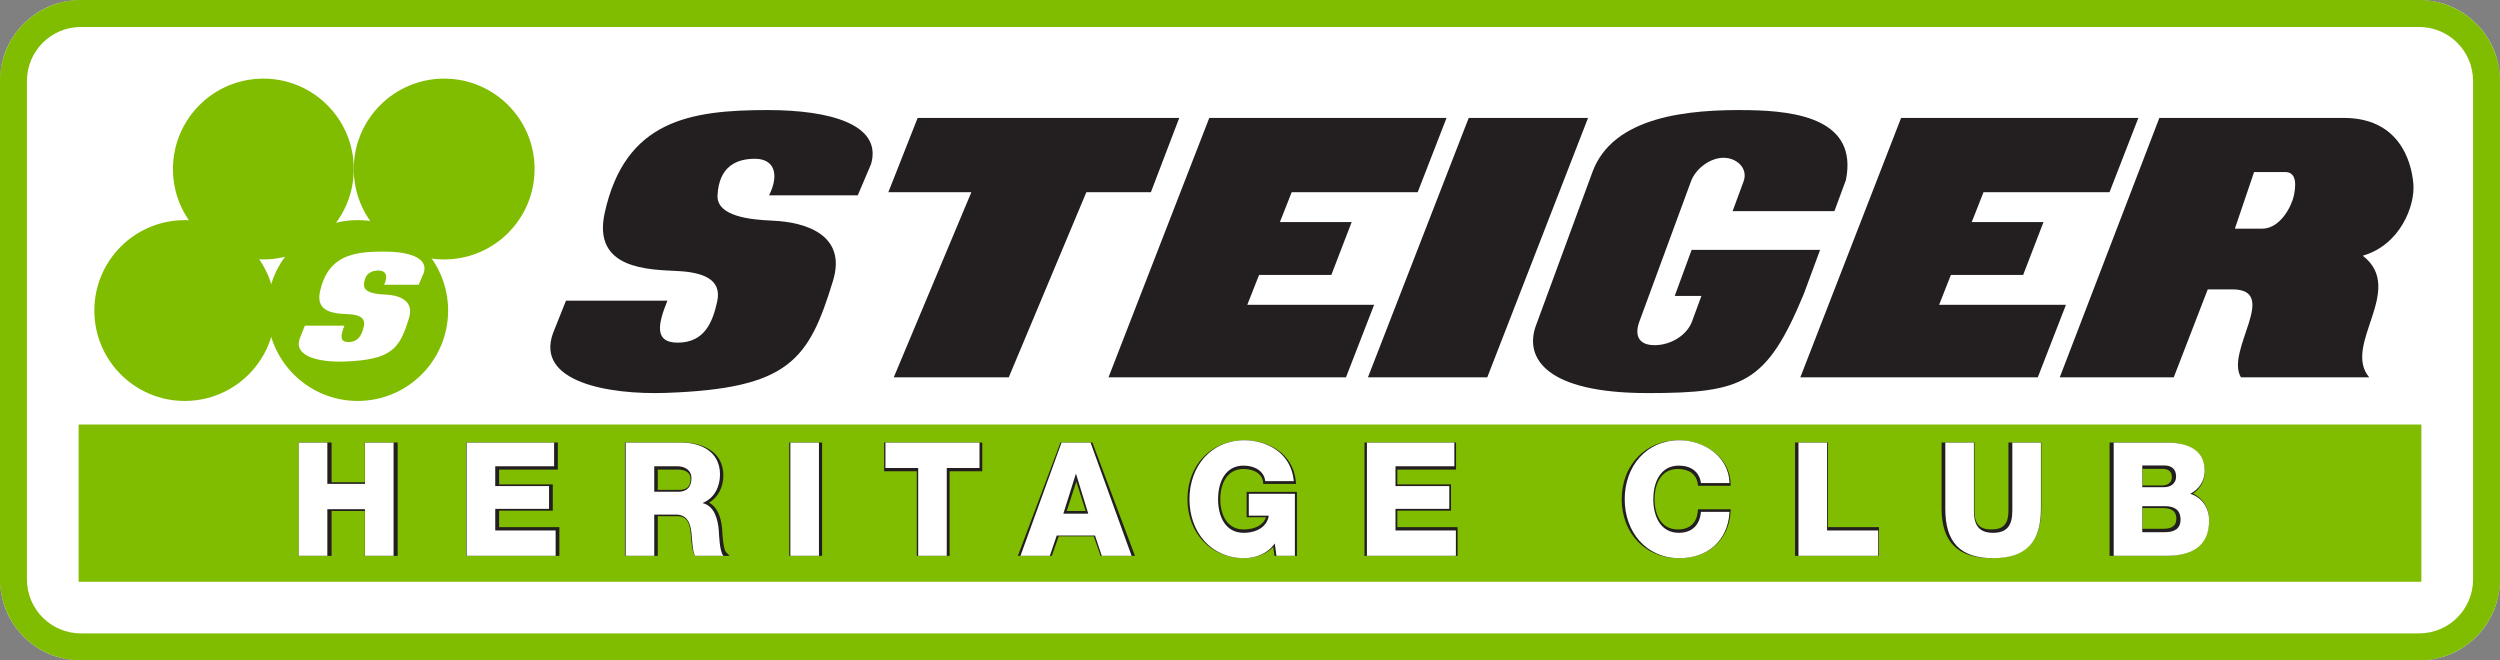 <?xml version="1.0" encoding="UTF-8"?>
<svg width="318px" height="84px" viewBox="0 0 318 84" version="1.1" xmlns="http://www.w3.org/2000/svg" xmlns:xlink="http://www.w3.org/1999/xlink">
    <rect x="0" y="0" width="318" height="84" fill="#808080" stroke="none"/>
    <title>Logo</title>
    <defs>
        <polygon id="path-1" points="0 0 318 0 318 84 0 84"></polygon>
        <polygon id="path-3" points="0 84 318 84 318 0 0 0"></polygon>
    </defs>
    <g id="Symbols" stroke="none" stroke-width="1" fill="none" fill-rule="evenodd">
        <g id="Navigation-ALT" transform="translate(-60, -10)">
            <g id="Group-26" transform="translate(60, 10)">
                <g id="Group-3">
                    <mask id="mask-2" fill="white">
                        <use xlink:href="#path-1"></use>
                    </mask>
                    <g id="Clip-2"></g>
                    <path d="M307.715,0 L10.288,0 C4.614,0 0,4.619 0,10.298 L0,73.702 C0,79.381 4.614,84 10.288,84 L307.715,84 C313.386,84 318,79.381 318,73.702 L318,10.298 C318,4.619 313.386,0 307.715,0" id="Fill-1" fill="#FFFFFF" mask="url(#mask-2)"></path>
                </g>
                <path d="M314.574,73.702 C314.574,77.493 311.505,80.567 307.715,80.567 L10.288,80.567 C6.498,80.567 3.427,77.493 3.427,73.702 L3.427,10.298 C3.427,6.506 6.498,3.433 10.288,3.433 L307.715,3.433 C311.505,3.433 314.574,6.506 314.574,10.298 L314.574,73.702 Z M307.715,0 L10.288,0 C4.615,0 0,4.619 0,10.298 L0,73.702 C0,79.38 4.615,84 10.288,84 L307.715,84 C313.386,84 318,79.38 318,73.702 L318,10.298 C318,4.619 313.386,0 307.715,0 L307.715,0 Z" id="Fill-4" fill="#80BC00"></path>
                <path d="M45,21.5 C45,27.851 39.851,33 33.5,33 C27.149,33 22,27.851 22,21.5 C22,15.149 27.149,10 33.5,10 C39.851,10 45,15.149 45,21.5" id="Fill-6" fill="#80BC00"></path>
                <path d="M68,21.5 C68,27.851 62.851,33 56.5,33 C50.149,33 45,27.851 45,21.5 C45,15.149 50.149,10 56.5,10 C62.851,10 68,15.149 68,21.5" id="Fill-8" fill="#80BC00"></path>
                <path d="M35,39.5 C35,45.851 29.851,51 23.5,51 C17.149,51 12,45.851 12,39.5 C12,33.149 17.149,28 23.5,28 C29.851,28 35,33.149 35,39.5" id="Fill-10" fill="#80BC00"></path>
                <path d="M57,39.5 C57,45.851 51.851,51 45.5,51 C39.149,51 34,45.851 34,39.5 C34,33.149 39.149,28 45.5,28 C51.851,28 57,33.149 57,39.5" id="Fill-12" fill="#80BC00"></path>
                <mask id="mask-4" fill="white">
                    <use xlink:href="#path-3"></use>
                </mask>
                <g id="Clip-15"></g>
                <polygon id="Fill-14" fill="#80BC00" mask="url(#mask-4)" points="10 74 308 74 308 54 10 54"></polygon>
                <polygon id="Fill-16" fill="#231F20" mask="url(#mask-4)" points="150 15 116.725 15 113 24.444 123.559 24.444 113.685 48 128.312 48 138.187 24.444 146.395 24.444"></polygon>
                <path d="M97.668,14 C87.767,14 79.528,15.296 76.921,27.062 C75.317,34.299 82.53,34.282 86.252,34.479 C89.259,34.637 91.87,35.443 91.228,38.353 C90.661,40.924 89.646,43.593 86.19,43.584 C83.316,43.576 83.583,41.452 84.897,38.242 L71.993,38.242 L70.358,42.339 C68.042,48.596 77.441,50.223 84.665,49.976 C100.433,49.437 102.879,45.763 105.953,35.737 C107.739,29.912 102.555,28.246 98.269,28.067 C95.489,27.95 91.14,27.538 91.27,24.848 C91.446,21.209 93.648,20.171 96.086,20.199 C98.472,20.226 99.172,22.154 97.825,24.848 L109.107,24.848 L110.801,20.863 C112.252,15.824 105.558,14 97.668,14" id="Fill-17" fill="#231F20" mask="url(#mask-4)"></path>
                <path d="M291.77,24.924 C291.479,26.257 290.041,29.089 287.736,29.089 L284.275,29.089 L286.718,21.884 L290.692,21.884 C292.272,21.884 291.998,23.878 291.77,24.924 M306.983,23.428 C306.738,20.298 305.021,15 298.141,15 L274.669,15 L262,48 L276.5,48 L280.827,36.808 L283.938,36.808 C290.077,36.808 283.013,44.655 285.049,48 L301.365,48 C297.887,43.872 306.075,36.808 300.546,32.526 C305.312,31.147 307.2,26.179 306.983,23.428" id="Fill-18" fill="#231F20" mask="url(#mask-4)"></path>
                <polygon id="Fill-19" fill="#231F20" mask="url(#mask-4)" points="246.654 38.773 248.153 34.974 257.345 34.974 259.934 28.243 250.807 28.243 252.306 24.444 268.332 24.444 272 15 241.819 15 229 48 229.007 48 259.206 48 262.788 38.773"></polygon>
                <polygon id="Fill-20" fill="#231F20" mask="url(#mask-4)" points="158.654 38.773 160.153 34.974 169.345 34.974 171.934 28.243 162.807 28.243 164.306 24.444 180.332 24.444 184 15 153.819 15 141 48 141.007 48 171.206 48 174.788 38.773"></polygon>
                <polygon id="Fill-21" fill="#231F20" mask="url(#mask-4)" points="186.821 15 174 48 189.179 48 202 15"></polygon>
                <path d="M231.516,31.785 L225.269,31.785 L215.174,31.785 L213.028,37.642 L216.42,37.642 L215.221,40.9 C214.61,42.559 212.631,43.905 210.462,43.905 C208.334,43.905 207.919,42.559 208.529,40.9 L215.09,23.074 C215.701,21.414 217.557,20.069 219.235,20.069 C220.913,20.069 222.393,21.414 221.782,23.074 L220.389,26.859 L227.839,26.859 L233.025,26.859 L233.336,26.859 L234.798,22.904 C236.351,15.214 228.617,14.115 222.501,14.012 C214.755,13.88 205.162,14.775 202.549,21.908 L195.313,41.57 C193.974,45.54 196.608,50 209.591,50 C221.745,50 224.716,48.788 229.442,37.396 L231.516,31.785 Z" id="Fill-22" fill="#231F20" mask="url(#mask-4)"></path>
                <path d="M48.797,32 C44.934,32 41.718,32.504 40.701,37.08 C40.075,39.894 42.89,39.888 44.342,39.964 C45.516,40.026 46.535,40.339 46.284,41.471 C46.063,42.47 45.667,43.508 44.318,43.505 C43.197,43.502 43.301,42.676 43.813,41.428 L38.778,41.428 L38.14,43.021 C37.236,45.454 40.904,46.087 43.723,45.991 C49.876,45.781 50.831,44.352 52.03,40.453 C52.727,38.188 50.705,37.54 49.032,37.47 C47.947,37.425 46.25,37.265 46.301,36.218 C46.369,34.803 47.228,34.4 48.18,34.411 C49.111,34.421 49.384,35.171 48.858,36.218 L53.261,36.218 L53.922,34.669 C54.489,32.709 51.877,32 48.797,32" id="Fill-23" fill="#FFFFFF" mask="url(#mask-4)"></path>
                <path d="M46.406,70.709 L46.406,64.998 L42.177,64.998 L42.177,70.709 L38,70.709 L38,56.291 L42.177,56.291 L42.177,61.343 L46.406,61.343 L46.406,56.291 L50.583,56.291 L50.583,70.709 L46.406,70.709 Z M59.311,70.709 L59.311,56.291 L70.957,56.291 L70.957,59.733 L63.488,59.733 L63.488,61.613 L70.314,61.613 L70.314,64.959 L63.488,64.959 L63.488,67.054 L71.152,67.054 L71.152,70.709 L59.311,70.709 Z M86.434,62.314 C87.365,62.314 87.838,61.857 87.838,60.955 C87.838,59.853 86.747,59.733 86.279,59.733 L83.667,59.733 L83.667,62.314 L86.434,62.314 Z M88.434,70.709 L88.352,70.587 C88.07,70.167 87.979,69.279 87.916,68.479 C87.909,68.385 87.903,68.306 87.897,68.249 C87.782,66.604 87.459,65.657 86.142,65.657 L83.667,65.657 L83.667,70.709 L79.489,70.709 L79.489,56.291 L86.863,56.291 C89.239,56.291 92.012,57.385 92.012,60.47 C92.012,61.983 91.331,63.261 90.198,63.937 C91.138,64.439 91.707,65.581 91.856,67.285 L91.871,67.532 C91.903,68.11 92.002,69.868 92.366,70.246 L92.811,70.709 L88.434,70.709 Z M100.392,70.709 L104.57,70.709 L104.57,56.291 L100.392,56.291 L100.392,70.709 Z M116.615,70.709 L116.615,59.946 L112.46,59.946 L112.46,56.291 L124.945,56.291 L124.945,59.946 L120.79,59.946 L120.79,70.709 L116.615,70.709 Z M138.097,64.995 L136.91,61.251 L135.691,64.995 L138.097,64.995 Z M139.993,70.709 L139.134,68.222 L134.668,68.222 L133.791,70.709 L129.475,70.709 L134.889,56.291 L138.957,56.291 L144.369,70.709 L139.993,70.709 Z M173.564,70.709 L173.564,56.291 L185.211,56.291 L185.211,59.733 L177.742,59.733 L177.742,61.613 L184.568,61.613 L184.568,64.959 L177.742,64.959 L177.742,67.054 L185.406,67.054 L185.406,70.709 L173.564,70.709 Z M228.333,70.709 L228.333,56.291 L232.51,56.291 L232.51,67.054 L239.004,67.054 L239.004,70.709 L228.333,70.709 Z M275.051,61.75 C275.174,61.75 276.259,61.721 276.259,60.703 C276.259,59.995 275.853,59.636 275.051,59.636 L272.517,59.636 L272.517,61.75 L275.051,61.75 Z M275.148,67.266 C276.651,67.266 276.825,66.536 276.825,65.986 C276.825,65.651 276.825,64.628 275.148,64.628 L272.517,64.628 L272.517,67.266 L275.148,67.266 Z M268.34,70.709 L268.34,56.291 L275.129,56.291 L275.337,56.289 C278.673,56.289 280.436,57.587 280.436,60.042 C280.436,61.142 279.893,62.133 278.956,62.784 C280.215,63.376 281,64.631 281,66.123 C281,69.123 279.03,70.709 275.304,70.709 L268.34,70.709 Z M158.263,71 C154.08,71 151.045,67.846 151.045,63.5 C151.045,59.154 154.08,56 158.263,56 C161.285,56 164.489,57.626 164.835,61.26 L164.864,61.559 L160.685,61.559 L160.661,61.312 C160.564,60.321 159.569,59.654 158.184,59.654 C156,59.654 155.222,61.641 155.222,63.5 C155.222,65.358 156,67.345 158.184,67.345 C159.659,67.345 160.718,66.759 161.037,65.793 L158.574,65.793 L158.574,62.566 L164.974,62.566 L164.974,70.709 L162.12,70.709 L161.958,69.567 C160.672,70.888 158.841,71 158.263,71 L158.263,71 Z M213.5,71 C209.317,71 206.282,67.846 206.282,63.5 C206.282,59.154 209.317,56 213.5,56 C216.681,56 220.031,58.062 220.132,61.512 L220.14,61.793 L215.992,61.793 L215.96,61.557 C215.791,60.348 214.866,59.654 213.421,59.654 C211.237,59.654 210.459,61.641 210.459,63.5 C210.459,65.358 211.237,67.345 213.421,67.345 C214.929,67.345 215.83,66.522 215.957,65.029 L215.979,64.78 L220.147,64.78 L220.132,65.068 C219.935,68.671 217.332,71 213.5,71 L213.5,71 Z M253.31,71 C249.044,71 246.971,68.941 246.971,64.704 L246.971,56.291 L251.148,56.291 L251.148,64.919 C251.148,66.642 251.775,67.345 253.31,67.345 C254.847,67.345 255.474,66.642 255.474,64.919 L255.474,56.291 L259.652,56.291 L259.652,64.704 C259.652,68.941 257.578,71 253.31,71 L253.31,71 Z" id="Fill-24" fill="#231F20" mask="url(#mask-4)"></path>
                <path d="M272.498,67.692 L275.41,67.692 C276.563,67.692 277.366,67.27 277.366,66.081 C277.366,64.81 276.505,64.387 275.41,64.387 L272.498,64.387 L272.498,67.692 Z M272.498,61.968 L275.312,61.968 C275.938,61.968 276.798,61.624 276.798,60.598 C276.798,59.55 276.075,59.207 275.312,59.207 L272.498,59.207 L272.498,61.968 Z M268.861,56.302 L275.391,56.302 C277.796,56.262 280.435,56.906 280.435,59.912 C280.435,61.202 279.691,62.25 278.595,62.814 C280.081,63.258 281,64.589 281,66.222 C281,69.65 278.556,70.698 275.566,70.698 L268.861,70.698 L268.861,56.302 Z M259.604,64.75 C259.604,68.923 257.745,71 253.523,71 C249.302,71 247.444,68.923 247.444,64.75 L247.444,56.302 L251.081,56.302 L251.081,64.973 C251.081,66.827 251.744,67.774 253.523,67.774 C255.302,67.774 255.967,66.827 255.967,64.973 L255.967,56.302 L259.604,56.302 L259.604,64.75 Z M228.764,56.302 L232.401,56.302 L232.401,67.472 L238.91,67.472 L238.91,70.698 L228.764,70.698 L228.764,56.302 Z M216.359,61.444 C216.164,59.993 215.069,59.226 213.543,59.226 C211.197,59.226 210.299,61.363 210.299,63.5 C210.299,65.637 211.197,67.774 213.543,67.774 C215.243,67.774 216.222,66.767 216.359,65.112 L219.994,65.112 C219.799,68.822 217.16,71 213.623,71 C209.4,71 206.662,67.673 206.662,63.5 C206.662,59.327 209.4,56 213.623,56 C216.632,56 219.896,57.976 219.994,61.444 L216.359,61.444 Z M173.871,56.302 L184.994,56.302 L184.994,59.308 L177.508,59.308 L177.508,61.826 L184.35,61.826 L184.35,64.73 L177.508,64.73 L177.508,67.472 L185.189,67.472 L185.189,70.698 L173.871,70.698 L173.871,56.302 Z M164.711,70.698 L162.365,70.698 L162.149,69.124 C161.193,70.515 159.549,71 158.261,71 C154.037,71 151.301,67.673 151.301,63.5 C151.301,59.327 154.037,56 158.261,56 C161.153,56 164.242,57.593 164.574,61.202 L160.937,61.202 C160.821,59.972 159.647,59.226 158.182,59.226 C155.835,59.226 154.938,61.363 154.938,63.5 C154.938,65.637 155.835,67.774 158.182,67.774 C159.979,67.774 161.193,66.908 161.388,65.596 L158.847,65.596 L158.847,62.814 L164.711,62.814 L164.711,70.698 Z M135.259,65.335 L138.425,65.335 L136.88,60.296 L136.843,60.296 L135.259,65.335 Z M135.025,56.302 L138.72,56.302 L143.938,70.698 L140.145,70.698 L139.285,68.117 L134.418,68.117 L133.539,70.698 L129.804,70.698 L135.025,56.302 Z M124.593,59.528 L120.428,59.528 L120.428,70.698 L116.793,70.698 L116.793,59.528 L112.628,59.528 L112.628,56.302 L124.593,56.302 L124.593,59.528 Z M100.534,70.698 L104.171,70.698 L104.171,56.302 L100.534,56.302 L100.534,70.698 Z M83.221,62.552 L86.269,62.552 C87.365,62.552 87.951,61.948 87.951,60.859 C87.951,59.79 87.13,59.308 86.114,59.308 L83.221,59.308 L83.221,62.552 Z M79.584,56.302 L86.699,56.302 C89.162,56.302 91.585,57.451 91.585,60.355 C91.585,61.908 90.862,63.38 89.397,63.963 L89.397,64.003 C90.883,64.366 91.313,66.081 91.429,67.453 C91.469,68.057 91.527,70.173 92.016,70.698 L88.42,70.698 C88.106,70.213 88.048,68.803 88.009,68.4 C87.911,66.947 87.676,65.455 85.976,65.455 L83.221,65.455 L83.221,70.698 L79.584,70.698 L79.584,56.302 Z M59.359,56.302 L70.482,56.302 L70.482,59.308 L62.996,59.308 L62.996,61.826 L69.838,61.826 L69.838,64.73 L62.996,64.73 L62.996,67.472 L70.677,67.472 L70.677,70.698 L59.359,70.698 L59.359,56.302 Z M38,56.302 L41.637,56.302 L41.637,61.545 L46.425,61.545 L46.425,56.302 L50.062,56.302 L50.062,70.698 L46.425,70.698 L46.425,64.771 L41.637,64.771 L41.637,70.698 L38,70.698 L38,56.302 Z" id="Fill-25" fill="#FFFFFF" mask="url(#mask-4)"></path>
            </g>
        </g>
    </g>
</svg>